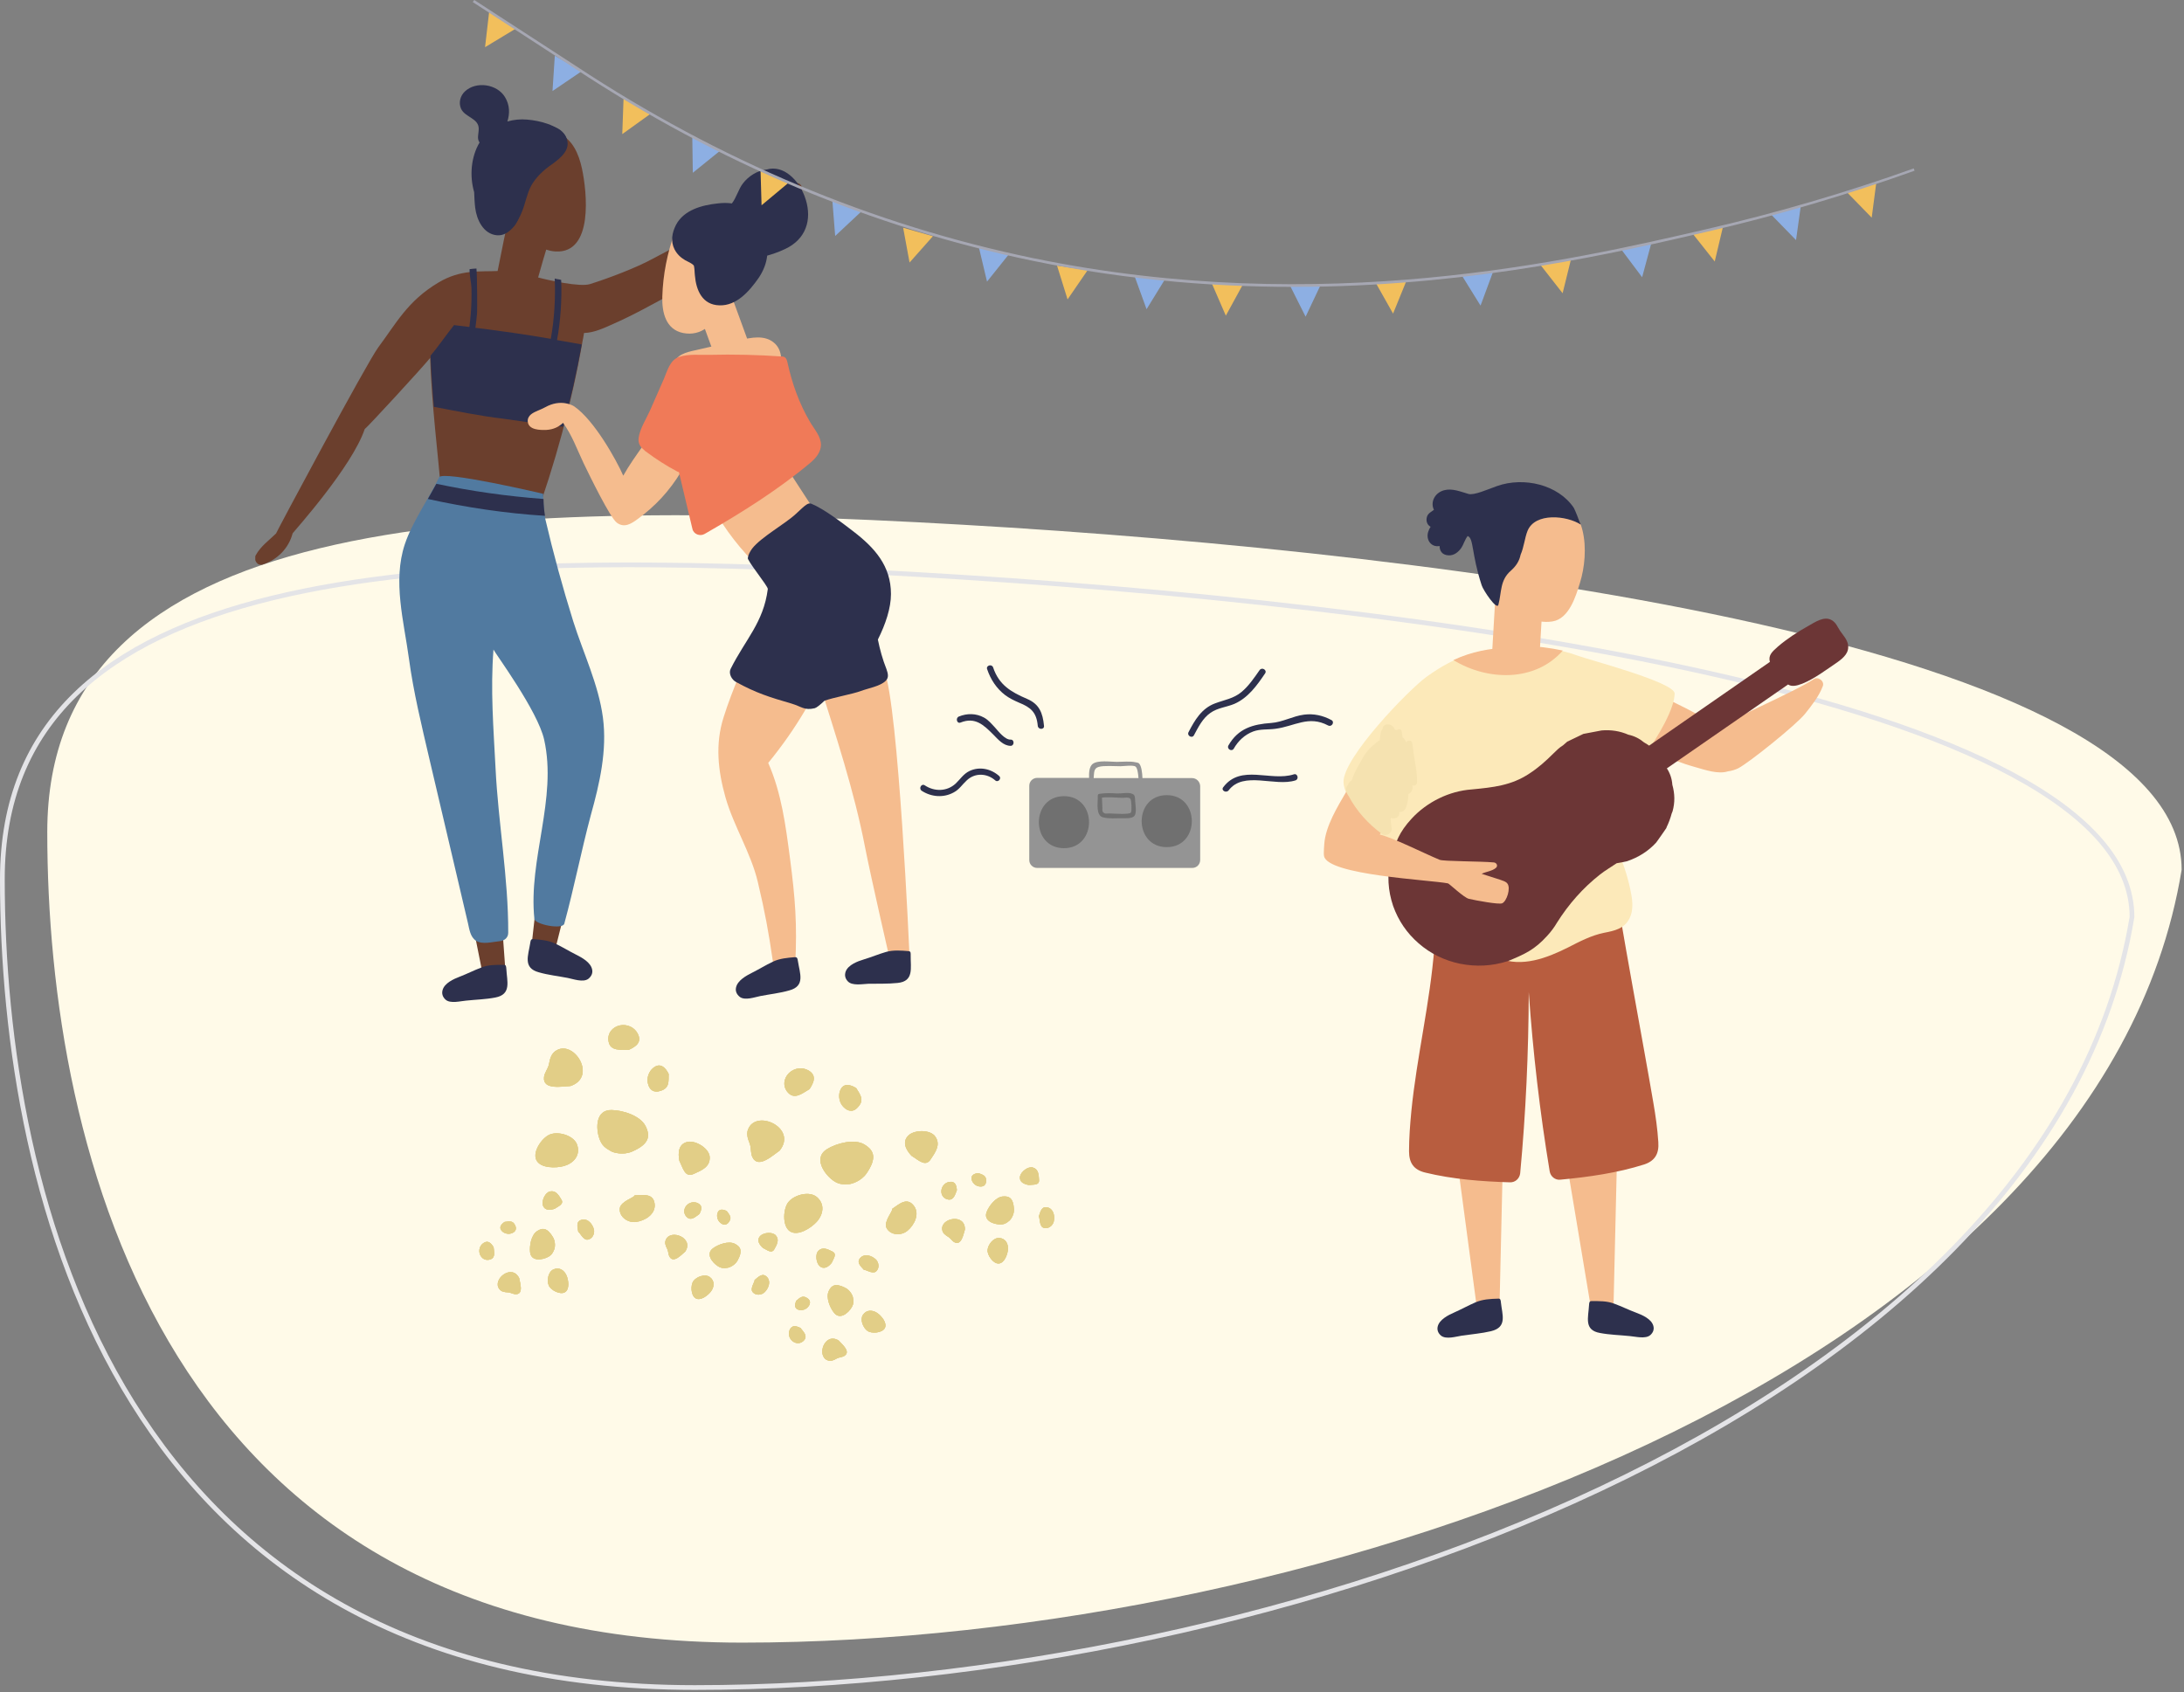 <svg width="462" height="358" viewBox="0 0 462 358" fill="none" xmlns="http://www.w3.org/2000/svg">
<rect x="0" y="0" width="462" height="358" fill="#808080" stroke="none"/>
<path d="M461.5 184.013C444.142 290.013 279.331 347.513 157 347.513C34.669 347.513 10 243.391 10 176.013C10 108.634 99.142 105.012 203.642 111.012C308.142 117.012 461.5 136.513 461.5 184.013Z" fill="#FFFAE8"/>
<path d="M451 193.972C442.345 246.708 396.998 287.467 338.402 315.06C279.81 342.651 208.098 357.013 147 357.013C86.007 357.013 49.417 331.071 28.05 296.765C6.661 262.425 0.5 219.657 0.5 186.013C0.5 169.292 6.025 156.565 15.91 146.946C25.811 137.311 40.123 130.759 57.751 126.481C93.018 117.923 141.358 118.511 193.613 121.512C245.853 124.511 310.286 130.884 361.649 142.438C387.335 148.216 409.718 155.282 425.668 163.852C441.633 172.429 450.978 182.413 451 193.972Z" stroke="#E4E4E7"/>
<path d="M383.65 143.69C379.71 146.357 365.054 152.639 363.637 153.886C359.52 150.961 348.451 145.583 343.89 144.464C341.455 143.862 346.68 147.304 344.245 148.379C341.986 149.369 341.632 152.122 343.005 153.972C342.695 154.618 342.739 155.392 343.403 156.038C345.396 158.103 348.495 158.834 351.196 159.738C354.826 160.942 355.048 161.286 358.723 162.319C360.582 162.835 363.46 163.868 365.541 163.179C366.294 163.093 367.091 162.835 367.711 162.534C369.969 161.372 380.064 153.284 381.879 150.961C383.34 149.111 384.757 147.347 385.598 145.153C385.997 144.077 384.58 143.044 383.65 143.69Z" fill="#F5BC8E"/>
<path d="M317.236 275.041L312.322 275.987L308.248 245.44L317.9 246.086L317.236 275.041Z" fill="#F5BC8E"/>
<path d="M317.502 275.557C317.458 275.041 317.413 274.697 316.926 274.74C315.288 274.783 313.65 274.869 312.144 275.514C310.55 276.202 309.355 276.891 307.628 277.665C306.344 278.224 304.485 279.171 304.13 280.634C303.953 281.365 304.219 282.054 304.839 282.57C305.901 283.43 308.071 282.742 309.222 282.57C311.259 282.269 313.428 282.097 315.421 281.623C318.919 280.763 317.767 278.138 317.502 275.557Z" fill="#2D304D"/>
<path d="M336.363 275.6L341.322 276.288L342.075 244.236L331.582 246.946L336.363 275.6Z" fill="#F5BC8E"/>
<path d="M336.142 276.116C336.186 275.6 336.186 275.256 336.673 275.256C338.312 275.256 339.95 275.213 341.499 275.815C343.138 276.417 344.377 277.063 346.104 277.708C347.388 278.181 349.336 279.042 349.735 280.462C349.956 281.193 349.735 281.881 349.115 282.441C348.097 283.344 345.883 282.742 344.732 282.656C342.651 282.441 340.525 282.398 338.489 282.01C334.991 281.408 336.009 278.698 336.142 276.116Z" fill="#2D304D"/>
<path d="M350.797 241.611C350.62 238.815 350.222 236.018 349.735 233.222C347.787 221.691 342.695 194.802 341.057 183.228C340.924 182.368 320.468 182.153 320.07 183.185C319.494 182.368 321.177 197.813 320.291 198.244C319.45 196.996 317.767 196.996 316.926 197.942C316.838 197.942 316.793 197.899 316.705 197.899C316.129 197.727 315.509 197.555 314.934 197.383C313.783 197.039 312.631 196.695 311.48 196.394C311.303 196.308 311.126 196.265 310.949 196.265C309.222 195.834 307.363 195.662 305.901 196.867C305.193 197.426 304.795 198.072 304.662 198.717C303.998 198.975 303.466 199.491 303.422 200.395C302.537 212.054 299.703 223.498 298.552 235.115C298.286 237.911 298.065 240.751 298.065 243.547C298.065 245.957 298.994 247.463 301.474 248.065C307.274 249.485 313.473 249.958 319.406 250.13C320.557 250.173 321.442 249.313 321.575 248.237C322.771 235.502 323.346 222.681 323.391 209.903C324.276 222.595 325.737 235.244 327.818 247.807C327.995 248.882 328.969 249.7 330.076 249.571C336.009 249.011 342.164 248.151 347.831 246.344C350.133 245.57 350.974 244.021 350.797 241.611Z" fill="#B85D3F"/>
<path d="M327.331 104.624C319.361 102.99 316.262 112.799 316.085 118.65C315.996 121.361 316.218 125.147 318.432 127.126C318.52 127.298 318.609 127.47 318.786 127.642C321.088 130.094 324.852 132.03 328.394 131.471C331.936 130.912 333.353 126.136 334.238 123.254C336.186 116.929 336.009 106.431 327.331 104.624Z" fill="#F5BC8E"/>
<path d="M326.558 123.455L316.524 122.904L315.574 139.226L325.608 139.778L326.558 123.455Z" fill="#F5BC8E"/>
<path d="M333.574 138.656C329.988 137.322 326.003 136.892 321.841 136.892C321.177 136.892 319.494 137.107 318.609 137.15C313.118 137.451 308.337 138.441 301.784 143.174C298.02 145.884 284.073 160.297 284.206 165.46C284.339 170.192 293.283 178.625 296.692 182.325C298.507 184.261 301.474 182.626 301.651 180.346C301.828 177.807 302.005 175.269 302.271 172.731C302.935 173.161 303.776 173.376 304.573 173.247C305.414 173.118 306.256 172.817 307.053 172.473C307.097 172.559 307.141 172.645 307.185 172.688C307.673 173.376 308.381 173.935 309.222 174.193C310.152 174.452 311.215 174.323 312.233 174.107C312.941 174.193 313.65 174.021 314.314 173.505C316.085 172.946 317.767 172.214 319.45 171.354C319.361 175.312 319.229 179.27 319.14 183.228C318.653 187.101 318.122 190.973 317.635 194.845C315.952 195.447 314.27 196.222 313.738 197.684C312.897 200.008 314.934 201.858 316.971 202.675C321.929 204.74 327.243 202.675 331.714 200.438C334.15 199.19 336.585 197.899 339.33 197.34C341.544 196.91 343.58 196.48 344.687 194.328C345.706 192.306 345.263 189.983 344.82 187.918C344.2 185.035 343.226 182.239 342.075 179.485C341.455 178.023 339.994 177.678 338.931 178.195C338.931 178.152 338.976 178.066 338.976 178.023C339.551 174.71 338.754 170.838 338.356 167.482C338.046 164.599 337.647 161.76 337.249 158.92C338.002 158.576 338.71 158.232 339.418 157.845C339.994 160.856 339.994 164.04 340.614 166.966C341.189 169.719 354.251 152.897 354.251 146.701C354.118 144.292 336.231 139.646 333.574 138.656ZM322.505 191.231C322.549 190.801 322.594 190.37 322.682 189.983C322.859 189.854 322.992 189.725 323.125 189.553C323.213 189.897 323.346 190.198 323.435 190.542C323.125 190.758 322.815 191.016 322.505 191.231Z" fill="#FCE9B9"/>
<path d="M332.91 107.421C329.589 102.516 322.372 100.839 316.705 102.818C314.668 103.549 311.79 104.84 310.639 104.496C308.957 104.022 307.23 103.248 305.459 103.721C303.466 104.28 302.536 106.26 303.333 107.851C302.802 108.282 302.138 108.54 301.872 109.271C301.607 110.089 301.828 110.992 302.581 111.422L302.625 111.465C302.404 111.767 302.227 112.197 302.138 112.455C301.562 114.133 302.714 115.854 304.529 115.51C304.529 116.542 305.06 117.403 306.389 117.489C307.54 117.575 308.514 116.8 309.134 115.897C309.532 115.337 309.886 114.133 310.462 113.401C311.79 113.875 311.215 117.015 313.428 123.813C313.783 124.932 316.661 129.191 316.97 127.943C317.679 125.19 317.28 122.738 319.627 120.715C320.778 119.683 321.398 118.65 321.664 117.36C322.372 115.768 322.549 113.746 323.125 112.326C324.719 108.368 331.449 109.056 334.415 110.992C334.415 111.035 333.087 107.636 332.91 107.421Z" fill="#2D304D"/>
<path d="M353.764 166.019C353.675 164.728 353.277 163.567 352.568 162.491C352.17 161.329 351.461 160.297 350.532 159.479C349.823 158.447 348.893 157.672 347.787 157.07C346.813 156.253 345.706 155.693 344.466 155.435C342.695 154.661 340.791 154.36 338.799 154.532C337.515 154.79 336.231 155.005 334.947 155.263C333.795 155.822 332.688 156.339 331.537 156.898C331.227 157.156 330.962 157.414 330.652 157.672C329.855 158.146 329.235 158.791 328.527 159.479C326.977 161.028 325.383 162.448 323.523 163.653C319.716 166.191 315.819 166.578 311.347 167.009C306.521 167.353 301.872 169.676 298.64 173.161C295.939 176.087 295.275 178.109 294.124 181.766C293.416 185.121 293.593 188.391 294.7 191.661C295.807 194.759 297.578 197.383 300.101 199.577C302.625 201.772 305.547 203.191 308.824 203.88C312.277 204.568 315.642 204.396 319.007 203.32C322.638 201.815 324.63 200.911 327.287 197.986C328.084 197.125 328.792 196.179 329.368 195.189C331.803 191.317 334.858 187.832 338.489 184.992C339.507 184.175 340.791 183.444 341.986 182.626C342.739 182.497 343.492 182.368 344.2 182.196C346.591 181.378 348.672 180.088 350.355 178.238C351.063 177.248 351.771 176.259 352.436 175.269C352.48 175.226 352.48 175.183 352.524 175.14C352.524 175.14 352.524 175.14 352.524 175.097V175.054C353.011 174.064 353.365 173.075 353.631 172.085L353.808 171.655C354.339 169.762 354.295 167.912 353.764 166.019Z" fill="#6C3636"/>
<path d="M390.911 136.29C390.69 135.214 389.893 134.397 389.273 133.493C388.698 132.633 388.432 131.772 387.502 131.213C385.864 130.223 383.872 131.686 382.455 132.461C380.241 133.708 378.027 135.128 376.079 136.806C374.751 137.968 374.042 138.699 374.397 140.033L329.589 171.096L333.176 176L378.249 144.808C378.957 145.282 379.931 145.153 381.259 144.636C383.827 143.604 386.351 141.668 388.653 140.119C389.982 139.172 391.266 138.054 390.911 136.29Z" fill="#6C3636"/>
<path d="M318.874 186.928C318.52 186.455 317.9 186.326 317.325 186.111C316.041 185.681 314.712 185.294 313.428 184.863C314.358 184.39 315.686 184.304 316.483 183.573C316.926 183.142 316.572 182.497 315.996 182.454C313.296 182.196 305.282 182.239 304.529 181.895C301.12 180.475 294.567 177.162 291.866 176.56C292.132 176.173 292.353 175.785 292.574 175.484C294.921 171.913 296.958 168.084 298.286 163.997C298.684 162.749 299.349 161.157 298.729 159.867C298.153 158.619 296.825 158.146 295.585 158.404C296.913 156.382 293.726 154.231 292.309 156.253C289.696 159.867 287.084 163.481 284.87 167.353C282.966 170.623 280.398 174.753 280.133 178.582C280.133 178.84 279.956 180.518 280.089 181.12C280.886 185.164 302.625 186.154 306.3 186.885C306.61 186.971 309.709 189.94 310.728 190.155C312.189 190.499 317.059 191.403 317.767 191.102C318.742 190.672 319.627 187.875 318.874 186.928Z" fill="#F5BC8E"/>
<path d="M299.039 159.436C298.95 158.662 298.862 157.931 298.729 157.156C298.64 156.554 297.71 156.554 297.489 157.027C297.356 156.769 297.179 156.511 297.002 156.253C296.913 156.124 296.825 156.081 296.736 156.038C296.736 155.995 296.692 155.952 296.692 155.909C296.692 155.822 296.648 155.736 296.648 155.65C296.604 155.349 296.559 155.048 296.515 154.747C296.426 154.188 295.851 154.188 295.497 154.446C295.364 154.403 295.231 154.403 295.054 154.403C294.832 153.155 292.663 152.682 292.442 154.188C292.442 154.231 292.442 154.231 292.442 154.274C292.264 154.446 292.132 154.661 292.087 154.962C291.999 155.478 291.955 156.038 291.866 156.554C290.493 157.586 289.254 158.576 288.28 160.34C287.527 161.76 286.42 163.395 285.977 165.073C285.579 165.245 285.225 165.675 285.136 166.105C285.047 166.191 284.959 166.277 284.915 166.406C284.693 166.75 284.605 167.224 284.87 167.697C284.959 167.826 285.003 167.955 285.092 168.127C285.136 168.213 285.225 168.299 285.269 168.385C286.996 171.612 289.387 174.28 292.397 176.474C293.194 177.033 294.478 176.259 294.39 175.355C294.301 174.581 294.213 173.806 294.124 172.989C294.921 173.376 296.072 173.032 296.028 171.913C296.028 171.87 296.028 171.827 296.028 171.784C296.559 171.827 297.135 171.569 297.4 170.881C297.755 169.934 297.932 168.988 297.932 167.998C298.507 167.74 298.906 167.052 298.817 166.406C298.817 166.32 298.773 166.234 298.773 166.148C299.172 166.32 299.703 166.105 299.747 165.589C299.836 163.524 299.349 161.502 299.039 159.436Z" fill="#F5E2B0"/>
<path d="M322.151 136.677C321.487 136.677 319.848 136.935 319.007 136.978C315.199 137.193 311.392 137.796 307.451 139.646C314.624 144.034 324.675 144.335 330.563 137.667C330.563 137.667 330.563 137.667 330.563 137.624C327.951 137.064 325.117 136.677 322.151 136.677Z" fill="#F5BC8E"/>
<g clip-path="url(#clip0)">
<path d="M168.044 38.724C165.232 39.472 162.992 41.1 160.708 42.861C160.664 42.904 144.19 51.441 137.995 54.785C134.525 56.677 128.594 58.921 124.772 60.109C122.62 60.769 115.986 59.273 113.834 58.701C114.361 56.809 115.503 52.849 115.547 52.805C116.206 53.025 116.821 53.157 117.524 53.201C125.607 53.641 124.157 40.529 123.103 35.644C122.444 32.608 121.126 29.396 118.051 28.164C115.064 26.932 111.593 28.12 109.572 30.54C108.386 31.992 107.683 33.796 107.464 35.732C106.058 35.908 104.652 37.184 105.047 38.989C105.531 41.408 106.453 43.741 107.771 45.809C107.376 46.557 105.926 54.037 105.267 57.337C101.489 57.513 97.447 56.941 92.703 59.801C86.201 63.673 83.741 68.513 80.051 73.441C77.635 76.653 58.393 112.69 58.393 112.866C56.855 114.362 55.142 115.55 54.088 117.486C53.605 118.454 54.439 119.818 55.581 119.422C58.701 118.41 61.073 115.99 61.907 112.822C62.303 112.294 74.472 98.742 77.151 90.778C77.81 90.293 89.013 78.149 90.99 75.729C91.341 85.761 92.615 95.794 93.494 105.782C93.626 107.322 95.383 107.85 96.349 107.234C96.349 107.542 96.349 107.806 96.349 108.114C96.393 110.138 99.205 110.49 99.82 108.598C99.907 108.378 99.951 108.202 99.995 108.026C100.171 107.982 100.347 107.938 100.479 107.85C100.479 107.938 100.479 108.026 100.479 108.114C100.479 110.05 103.554 110.578 103.949 108.598C103.993 108.422 103.993 108.29 104.037 108.114C104.037 108.29 104.037 108.422 104.037 108.598C104.081 110.622 106.936 110.974 107.508 109.082V109.038C107.947 109.61 108.782 109.83 109.484 109.61C109.484 109.742 109.484 109.83 109.484 109.962C109.572 112.03 112.252 112.294 112.955 110.446C117.436 98.082 120.906 85.365 123.191 72.429V72.385C123.323 71.725 123.454 71.109 123.542 70.449C125.651 70.405 127.891 69.349 129.649 68.557C133.998 66.665 138.171 64.289 142.345 62.045C145.859 60.109 149.417 58.217 152.58 55.709C153.942 54.609 163.124 47.261 163.651 46.909C165.364 45.897 164.617 46.337 166.243 45.237C168.088 44.005 169.538 42.465 169.669 40.133C169.801 39.12 168.879 38.504 168.044 38.724Z" fill="#6B3F2D"/>
<path d="M217.246 147.847C213.864 146.395 211.316 144.899 210.086 141.203C209.822 140.411 208.548 140.763 208.812 141.555C209.558 143.755 210.788 145.647 212.634 147.055C213.512 147.715 214.523 148.199 215.533 148.639C218.037 149.651 219.267 150.663 219.531 153.567C219.619 154.403 220.936 154.403 220.849 153.567C220.585 150.795 219.838 148.947 217.246 147.847Z" fill="#2D304D"/>
<path d="M213.776 156.471C212.59 156.515 211.228 154.755 210.525 153.963C209.778 153.171 209.119 152.335 208.153 151.807C206.483 150.883 204.55 150.883 202.837 151.587C202.09 151.895 202.398 153.171 203.188 152.863C206.264 151.631 208.065 153.347 210.086 155.371C211.14 156.427 212.238 157.791 213.82 157.791C214.61 157.747 214.61 156.427 213.776 156.471Z" fill="#2D304D"/>
<path d="M211.36 164.171C209.646 162.631 207.186 162.103 205.077 163.115C203.803 163.731 203.145 164.831 202.178 165.755C200.333 167.471 197.697 167.515 195.632 166.151C194.929 165.667 194.271 166.811 194.973 167.295C196.994 168.615 199.586 168.835 201.739 167.647C202.925 167.031 203.54 165.975 204.506 165.095C206.22 163.467 208.724 163.555 210.481 165.051C211.052 165.667 211.975 164.743 211.36 164.171Z" fill="#2D304D"/>
<path d="M153.767 54.169C152.932 51.089 149.988 47.921 146.518 49.329C146.123 47.701 143.487 47.129 142.74 49.109C141.158 53.509 140.236 58.129 140.104 62.793C140.016 66.049 140.807 69.701 144.497 70.449C152.361 71.989 155.26 59.757 153.767 54.169Z" fill="#F5BC8E"/>
<path d="M154.621 62.255L147.401 64.9L151.747 76.802L158.967 74.157L154.621 62.255Z" fill="#F5BC8E"/>
<path d="M163.739 72.517C161.718 70.801 158.906 71.417 156.534 71.945C153.108 72.737 149.725 73.485 146.298 74.277C144.497 74.717 142.432 75.465 142.696 77.665C142.784 78.413 143.619 78.677 144.102 78.413C144.409 78.853 145.2 79.029 145.639 78.413C145.727 78.281 145.859 78.149 145.991 78.017C145.991 78.193 145.991 78.501 146.166 78.853C146.43 79.381 147.177 79.381 147.572 79.029C147.792 78.809 148.056 78.589 148.275 78.369C148.275 78.369 148.275 78.413 148.231 78.413C147.924 79.205 148.89 79.689 149.549 79.425C149.769 79.337 154.425 77.093 154.074 78.985C153.854 80.085 155.568 80.569 155.787 79.469C155.963 78.589 155.743 77.797 155.216 77.225C156.93 77.313 158.599 77.445 160.312 77.665C160.664 77.709 160.927 77.533 161.059 77.313C161.059 77.313 161.103 77.313 161.103 77.357C161.191 77.489 161.279 77.665 161.367 77.797C161.542 78.105 161.85 78.237 162.113 78.237C162.201 78.325 162.289 78.413 162.377 78.545C162.64 78.853 163.08 78.853 163.387 78.677C163.695 79.689 165.013 79.381 165.101 78.413C165.408 76.345 165.496 74.013 163.739 72.517Z" fill="#F5BC8E"/>
<path d="M119.501 28.692C117.963 26.404 114.097 25.524 111.549 25.304C110.143 25.172 108.694 25.304 107.332 25.7C107.859 24.028 107.859 22.224 106.805 20.508C105.135 17.78 100.742 17.12 98.37 19.32C97.359 20.244 96.964 21.74 97.535 23.016C98.414 24.864 101.269 24.996 101.269 27.24C101.269 28.34 100.83 29.308 101.445 30.144C99.644 33.18 99.293 37.184 100.303 40.66C100.347 41.804 100.391 42.904 100.523 43.961C100.83 46.469 102.236 49.505 105.091 49.769C107.859 50.033 109.572 46.865 110.451 44.709C111.154 42.949 111.461 41.013 112.34 39.34C113.35 37.492 114.976 35.996 116.689 34.808C118.622 33.444 121.258 31.332 119.501 28.692Z" fill="#2D304D"/>
<path d="M106.849 204.432L101.928 205.18L99.336 192.244L105.794 189.912L106.849 204.432Z" fill="#6B3F2D"/>
<path d="M107.112 205.004C107.068 204.476 107.068 204.124 106.585 204.124C104.96 204.124 103.334 204.08 101.797 204.696C100.171 205.312 98.941 205.972 97.228 206.632C95.954 207.116 94.021 207.996 93.626 209.448C93.406 210.196 93.626 210.9 94.24 211.472C95.251 212.396 97.447 211.78 98.59 211.692C100.654 211.472 102.763 211.428 104.784 211.032C108.254 210.372 107.244 207.6 107.112 205.004Z" fill="#2D304D"/>
<path d="M112.472 199.812L117.436 200.912L120.906 187.051L114.185 184.499L112.472 199.812Z" fill="#6B3F2D"/>
<path d="M112.164 199.504C112.252 199.02 112.252 198.668 112.779 198.668C114.361 198.8 116.03 198.932 117.48 199.636C119.061 200.384 120.203 201.132 121.873 201.968C123.103 202.584 124.948 203.596 125.256 205.092C125.431 205.84 125.124 206.544 124.465 207.072C123.366 207.908 121.258 207.116 120.116 206.896C118.095 206.5 115.986 206.28 114.009 205.708C110.539 204.784 111.769 202.1 112.164 199.504Z" fill="#2D304D"/>
<path d="M127.54 151.807C126.617 144.811 123.367 138.122 121.258 131.434C119.017 124.262 117.04 117.046 115.327 109.698C115.283 109.522 115.108 108.29 115.064 107.806C114.888 105.826 114.888 104.462 114.888 104.462C114.888 104.462 93.582 99.446 92.879 100.986C90.946 105.166 87.255 110.27 85.63 115.154C83.038 122.986 85.454 131.522 86.509 139.354C87.475 146.483 89.189 153.479 90.814 160.475C92.571 167.955 94.328 175.435 96.086 182.915C97.052 187.051 98.019 191.144 98.985 195.28C99.293 196.6 99.468 198.228 100.698 199.02C102.06 199.9 104.257 199.24 105.75 199.108C106.717 199.02 107.508 198.36 107.508 197.348C107.551 185.687 105.399 174.159 104.828 162.543C104.388 153.963 103.73 145.955 104.388 137.418C104.828 138.342 113.746 150.399 115.108 156.471C117.919 169.011 111.725 181.771 113.043 194.4C113.175 195.588 119.017 196.732 119.369 195.412C121.434 187.843 122.971 179.967 124.992 172.399C126.837 165.799 128.462 158.759 127.54 151.807Z" fill="#517AA0"/>
<path d="M118.886 27.812C117.436 26.448 114.756 26.184 112.911 26.448C110.407 26.756 108.782 28.34 107.332 30.276C105.662 32.476 104.345 35.072 103.773 37.8C103.334 39.956 102.807 43.036 104.784 44.489C104.872 44.532 104.916 44.577 105.003 44.62C105.047 44.84 105.091 45.06 105.179 45.236C105.223 45.413 105.311 45.589 105.443 45.721C104.74 45.676 104.037 46.117 104.081 46.997C104.081 47.349 104.081 47.657 104.081 48.009C104.081 48.757 104.696 49.329 105.443 49.373C107.595 49.417 109.221 47.877 109.792 45.852C110.627 42.949 108.562 38.196 111.988 36.524C114.361 35.38 122.971 31.728 118.886 27.812Z" fill="#2D304D"/>
<path d="M117.831 71.945C118.578 67.985 118.886 63.277 118.71 59.229C118.271 59.053 117.787 59.097 117.348 58.921C117.524 63.057 117.26 67.633 116.513 71.681C111.198 70.757 105.882 70.009 100.566 69.349C100.698 68.337 100.83 67.281 100.918 66.269C100.962 65.565 100.962 58.701 100.786 56.809C100.303 56.853 99.82 56.853 99.336 56.941C99.293 58.217 99.688 59.757 99.732 60.901C99.776 62.705 99.732 64.509 99.6 66.269C99.512 67.237 99.424 68.205 99.293 69.173C98.194 69.041 97.14 68.909 96.042 68.777C94.372 70.889 92.439 73.661 91.078 75.245C91.209 78.853 91.473 82.461 91.78 86.069C96.657 86.993 101.533 88.005 106.453 88.577C110.671 89.193 114.888 89.809 119.149 90.293C120.687 84.529 122.005 78.721 123.059 72.869C121.302 72.561 119.588 72.253 117.831 71.945Z" fill="#2D304D"/>
<path d="M90.506 105.562C98.677 107.366 106.936 108.598 115.283 109.126C115.239 108.686 115.151 108.114 115.108 107.85C115.02 106.926 114.976 106.134 114.976 105.562C107.332 104.99 99.776 103.934 92.308 102.35C91.736 103.362 91.165 104.418 90.506 105.562Z" fill="#2D304D"/>
<path d="M140.719 87.213C140.675 87.213 140.719 87.213 140.719 87.213C141.642 85.541 141.729 85.365 140.719 87.213Z" fill="#F5BC8E"/>
<path d="M144.541 91.877C144.98 90.778 145.288 89.633 145.551 88.445C145.947 86.509 140.412 87.829 140.675 87.213C140.631 87.301 140.543 87.433 140.499 87.521C138.127 91.79 134.217 96.366 131.845 100.634C130.395 97.334 125.739 88.929 121.477 85.981C121.17 85.761 118.622 84.309 115.327 86.157C114.405 86.685 113.175 86.993 112.34 87.653C111.901 88.005 111.593 88.533 111.637 89.149C111.769 90.998 114.273 90.998 115.591 90.954C117.04 90.865 118.183 90.338 119.105 89.457C120.994 92.01 122.093 95.134 123.454 97.994C124.728 100.634 129.077 109.566 130.483 110.578C132.065 111.766 133.558 110.798 134.92 109.786C136.721 108.466 138.435 106.97 139.972 105.298C143.047 101.954 145.376 98.038 146.957 93.814C147.616 92.186 145.859 91.35 144.541 91.877Z" fill="#F5BC8E"/>
<path d="M173.14 109.302C170.416 105.122 167.736 100.986 165.013 96.806C163.958 95.134 161.542 96.234 161.718 97.862C161.498 98.302 161.454 98.874 161.762 99.446C161.85 99.622 161.938 99.842 162.025 100.018C161.982 99.974 161.938 99.93 161.894 99.842C160.708 98.302 158.731 99.138 158.643 100.678C157.545 100.106 156.139 100.854 156.051 102.086C155.392 102.086 154.689 102.438 154.382 103.054C154.338 103.01 154.294 102.966 154.25 102.922C152.756 101.602 150.779 103.142 151.438 104.902C150.647 105.342 150.164 106.354 150.735 107.322C153.415 112.118 156.754 116.43 160.708 120.17C162.113 121.49 164.749 119.686 163.475 118.014C163.343 117.838 163.212 117.662 163.08 117.486C163.124 117.398 163.124 117.354 163.168 117.266C163.607 117.09 163.958 116.738 164.178 116.298C164.881 116.21 165.496 115.682 165.672 114.978C165.847 115.066 166.023 115.198 166.243 115.286C167.649 115.99 169.406 114.626 168.791 113.13C169.45 112.866 169.933 112.206 169.889 111.502L169.933 111.458C170.065 111.458 170.197 111.458 170.372 111.414C171.734 112.734 174.282 111.062 173.14 109.302Z" fill="#F5BC8E"/>
<path d="M187.022 141.731C186.143 139.619 182.936 135.218 181.047 133.81C179.027 132.27 177.094 133.81 176.786 135.966C176.479 138.122 176.874 140.455 177.313 142.699C177.269 142.567 177.225 142.479 177.225 142.347C176.567 140.191 172.349 141.511 173.052 143.667C176.742 155.415 180.696 167.295 183.024 179.395C184.21 185.467 188.12 202.496 188.12 202.496L192.382 201.924C192.382 201.924 190.097 149.343 187.022 141.731Z" fill="#F5BC8E"/>
<path d="M176.918 129.498C171.514 127.606 165.716 129.102 162.201 133.106C161.454 132.886 160.62 133.106 160.224 134.03C157.676 139.838 154.953 145.735 153.064 151.763C151.262 157.439 151.877 163.027 153.459 168.659C155.172 174.731 158.862 180.451 160.312 186.611C161.85 193.124 162.553 196.952 163.519 203.552C163.739 205.136 168.132 205.708 168.22 204.08C168.659 195.632 168.22 190.044 167.121 181.639C166.199 174.643 165.32 167.779 162.509 161.399C168.439 154.183 173.228 146.043 176.566 137.33C176.962 136.362 176.435 135.526 175.732 135.086C176.435 134.074 177.138 133.018 177.753 131.918C178.192 131.082 177.753 129.806 176.918 129.498Z" fill="#F5BC8E"/>
<path d="M168.791 203.332C168.703 202.848 168.703 202.496 168.176 202.496C166.594 202.628 164.925 202.76 163.475 203.464C161.894 204.212 160.751 204.96 159.082 205.796C157.852 206.412 156.007 207.424 155.699 208.92C155.524 209.668 155.831 210.372 156.49 210.9C157.588 211.736 159.697 210.944 160.839 210.724C162.86 210.328 164.969 210.108 166.946 209.536C170.416 208.612 169.186 205.928 168.791 203.332Z" fill="#2D304D"/>
<path d="M192.645 202.144C192.645 201.616 192.689 201.264 192.206 201.22C190.624 201.088 188.955 200.956 187.417 201.396C185.748 201.88 184.474 202.452 182.717 202.98C181.399 203.376 179.422 204.124 178.895 205.532C178.631 206.28 178.763 206.984 179.334 207.6C180.257 208.612 182.497 208.172 183.639 208.128C185.704 208.084 187.813 208.172 189.877 207.952C193.392 207.6 192.601 204.784 192.645 202.144Z" fill="#2D304D"/>
<path d="M185.704 135.306C187.33 132.05 188.472 128.662 188.472 125.67C188.472 119.73 185.045 115.902 180.52 112.426C178.236 110.666 174.326 107.674 171.646 106.574C170.943 106.31 170.46 106.75 168.395 108.686C166.155 110.798 161.015 113.614 159.126 116.034C158.643 116.694 158.291 117.354 158.204 118.014C157.896 118.454 162.509 124.042 162.421 124.614C161.498 131.742 157.676 135.262 154.557 141.511C154.074 142.479 154.777 143.799 155.699 144.283C159.961 146.615 162.772 147.495 167.473 148.859C169.538 149.475 170.153 150.355 172.349 149.827C172.701 149.739 173.447 149.167 174.414 148.243C176.347 147.539 180.213 146.879 182.146 146.175C183.639 145.603 186.143 145.207 187.33 144.063C188.12 143.315 187.813 142.435 187.505 141.511C186.714 139.53 186.143 137.462 185.704 135.306Z" fill="#2D304D"/>
<path d="M171.339 89.237C169.054 85.365 167.561 81.141 166.594 76.741C166.419 75.949 166.199 75.465 165.452 75.421C160.532 75.069 155.04 74.937 150.12 75.069C148.099 75.113 145.595 74.849 143.662 75.509C141.686 76.169 141.158 78.501 140.412 80.217C139.445 82.417 138.479 84.617 137.512 86.817C136.721 88.577 135.36 90.689 135.096 92.626C134.92 93.814 135.491 94.606 136.282 95.222C136.37 95.353 136.502 95.442 136.634 95.53C138.742 97.114 140.939 98.522 143.267 99.754C143.399 99.798 143.531 99.886 143.619 99.886C144.585 103.89 145.508 107.894 146.474 111.898C146.738 113.042 148.099 113.526 149.066 112.954C156.798 108.51 164.617 103.626 171.471 97.862C172.613 96.894 173.579 95.706 173.667 94.21C173.711 92.362 172.261 90.822 171.339 89.237Z" fill="#F07A58"/>
<path d="M170.197 41.496C168.923 38.152 165.803 34.808 162.157 35.864C160.18 36.084 158.335 37.272 157.149 38.812C156.227 40 155.787 41.804 154.821 43.036C153.898 42.904 152.888 42.904 151.834 43.036C148.495 43.389 144.673 44.401 143.003 47.569C142.169 49.197 141.817 51.045 142.696 52.761C143.223 53.773 143.97 54.477 144.936 55.049C145.551 55.401 146.342 55.665 146.781 56.193C146.957 56.897 146.913 57.645 147.001 58.305C147.265 61.429 148.583 64.509 152.185 64.597C155.831 64.729 158.555 61.561 160.488 58.789C161.498 57.293 162.113 55.709 162.289 54.081C164.134 53.597 166.023 52.761 166.858 52.277C170.943 49.945 171.778 45.677 170.197 41.496Z" fill="#2D304D"/>
<path d="M252.171 164.611H241.672C241.628 163.423 241.452 162.059 240.969 161.531C240.749 161.311 240.486 161.355 240.222 161.267C239.036 161.003 237.454 161.179 236.224 161.179C234.906 161.179 232.183 160.739 231.084 161.663C230.425 162.235 230.338 163.467 230.382 164.567H219.399C218.476 164.567 217.729 165.315 217.729 166.239V181.947C217.729 182.871 218.476 183.619 219.399 183.619H252.215C253.138 183.619 253.884 182.871 253.884 181.947V166.283C253.84 165.359 253.094 164.611 252.171 164.611ZM232.446 162.235C233.501 161.927 235.917 162.103 237.015 162.103C237.63 162.103 239.783 161.795 240.222 162.191C240.617 162.499 240.749 163.599 240.837 164.611H231.348C231.48 163.467 231.304 162.543 232.446 162.235Z" fill="#949494"/>
<path d="M225.066 168.439C217.993 168.439 217.993 179.439 225.066 179.439C232.139 179.439 232.139 168.439 225.066 168.439Z" fill="#707070"/>
<path d="M246.812 168.219C239.739 168.219 239.739 179.219 246.812 179.219C253.884 179.219 253.884 168.219 246.812 168.219Z" fill="#707070"/>
<path d="M240.134 169.495C240.09 168.879 240.178 168.219 239.563 167.955C238.728 167.559 237.191 167.911 236.312 167.867C235.038 167.779 233.764 167.735 232.49 167.955C232.139 167.999 232.227 168.659 232.227 168.703C232.227 169.891 231.787 172.575 233.369 172.927C234.555 173.235 236.092 173.103 237.323 173.103C238.025 173.103 239.519 173.235 240.002 172.575C240.486 171.871 240.178 170.287 240.134 169.495ZM239.212 171.915C238.816 172.355 235.917 172.135 234.687 172.091C234.423 172.091 233.852 172.179 233.632 172.047C233.105 171.783 233.193 171.343 233.193 170.859C233.149 170.155 233.149 169.451 233.105 168.747C234.511 168.571 235.873 168.747 237.323 168.791C237.85 168.791 238.772 168.571 239.124 169.011C239.343 169.275 239.475 171.607 239.212 171.915Z" fill="#707070"/>
<path d="M266.449 141.775C265.306 143.403 264.164 145.119 262.627 146.395C260.957 147.803 258.98 148.067 257.004 148.815C254.192 149.871 252.742 152.335 251.424 154.887C251.029 155.635 252.171 156.295 252.567 155.547C253.489 153.831 254.412 151.939 256.081 150.795C257.575 149.739 259.464 149.607 261.133 148.903C264.032 147.627 265.921 144.987 267.635 142.435C268.074 141.731 266.932 141.071 266.449 141.775Z" fill="#2D304D"/>
<path d="M281.649 152.335C279.847 151.367 277.914 150.927 275.85 151.191C273.477 151.499 271.325 152.775 268.909 152.951C265.043 153.215 261.924 154.095 259.859 157.703C259.464 158.451 260.562 159.111 261.001 158.363C261.924 156.735 263.329 155.415 265.087 154.755C266.624 154.183 268.206 154.403 269.787 154.183C273.873 153.655 276.816 151.279 280.946 153.479C281.736 153.875 282.395 152.731 281.649 152.335Z" fill="#2D304D"/>
<path d="M273.697 163.819C268.777 165.403 262.495 161.575 258.761 166.547C258.234 167.207 259.376 167.867 259.903 167.207C263.066 163.027 269.699 166.503 274.049 165.095C274.839 164.831 274.488 163.555 273.697 163.819Z" fill="#2D304D"/>
</g>
<path d="M214.49 255.819C214.547 257.014 213.814 257.992 213.567 258.202C212.907 258.763 212.501 259.037 211.617 259.042C210.12 259.035 207.998 258.21 208.722 256.387C209.209 255.121 210.626 253.278 212.098 253.128C213.531 252.976 214.368 253.543 214.49 255.819ZM213.22 264.357C213.32 263.136 212.723 261.974 211.346 261.9C210.16 261.842 209.006 263.284 208.913 264.429C208.791 265.456 210.057 267.364 211.252 267.307C212.486 267.254 213.14 265.348 213.22 264.357ZM204.117 260.122C204.209 256.635 198.941 257.666 199.314 260.154C199.405 260.929 200.026 261.325 200.611 261.68C201.124 261.991 201.42 262.591 201.939 262.825C203.416 263.56 203.814 261.019 204.117 260.122ZM217.633 250.698C218.602 250.585 219.89 250.805 219.796 249.607C219.727 248.564 219.708 247.372 218.509 247.006C217.498 246.693 216.022 247.841 215.789 248.82C215.534 250.067 216.647 250.541 217.633 250.698ZM219.738 257.398C219.999 257.496 219.815 259.286 220.627 259.697C221.626 260.163 222.73 259.331 222.922 258.386C223.162 257.33 222.895 255.888 221.775 255.49C220.315 255.025 220.095 256.313 219.738 257.398ZM202.413 251.804C202.341 250.799 202.107 249.897 200.905 250.03C199.974 250.146 199.302 250.859 199.154 251.731C199 252.678 199.539 253.605 200.563 253.765C201.775 253.979 202.033 252.694 202.413 251.804ZM206.97 248.18C206.118 248.264 205.245 248.616 205.581 249.68C205.795 250.35 206.441 250.902 207.125 250.996C207.996 251.144 208.606 250.732 208.604 249.811C208.656 248.701 207.864 248.522 206.97 248.18Z" fill="#E2CE87"/>
<path d="M214.49 255.819C214.547 257.014 213.814 257.992 213.567 258.202C212.907 258.763 212.501 259.037 211.617 259.042C210.12 259.035 207.998 258.21 208.722 256.387C209.209 255.121 210.626 253.278 212.098 253.128C213.531 252.976 214.368 253.543 214.49 255.819ZM213.22 264.357C213.32 263.136 212.723 261.974 211.346 261.9C210.16 261.842 209.006 263.284 208.913 264.429C208.791 265.456 210.057 267.364 211.252 267.307C212.486 267.254 213.14 265.348 213.22 264.357ZM204.117 260.122C204.209 256.635 198.941 257.666 199.314 260.154C199.405 260.929 200.026 261.325 200.611 261.68C201.124 261.991 201.42 262.591 201.939 262.825C203.416 263.56 203.814 261.019 204.117 260.122ZM217.633 250.698C218.602 250.585 219.89 250.805 219.796 249.607C219.727 248.564 219.708 247.372 218.509 247.006C217.498 246.693 216.022 247.841 215.789 248.82C215.534 250.067 216.647 250.541 217.633 250.698ZM219.738 257.398C219.999 257.496 219.815 259.286 220.627 259.697C221.626 260.163 222.73 259.331 222.922 258.386C223.162 257.33 222.895 255.888 221.775 255.49C220.315 255.025 220.095 256.313 219.738 257.398ZM202.413 251.804C202.341 250.799 202.107 249.897 200.905 250.03C199.974 250.146 199.302 250.859 199.154 251.731C199 252.678 199.539 253.605 200.563 253.765C201.775 253.979 202.033 252.694 202.413 251.804ZM206.97 248.18C206.118 248.264 205.245 248.616 205.581 249.68C205.795 250.35 206.441 250.902 207.125 250.996C207.996 251.144 208.606 250.732 208.604 249.811C208.656 248.701 207.864 248.522 206.97 248.18Z" fill="#E2CE87"/>
<path d="M214.49 255.819C214.547 257.014 213.814 257.992 213.567 258.202C212.907 258.763 212.501 259.037 211.617 259.042C210.12 259.035 207.998 258.21 208.722 256.387C209.209 255.121 210.626 253.278 212.098 253.128C213.531 252.976 214.368 253.543 214.49 255.819ZM213.22 264.357C213.32 263.136 212.723 261.974 211.346 261.9C210.16 261.842 209.006 263.284 208.913 264.429C208.791 265.456 210.057 267.364 211.252 267.307C212.486 267.254 213.14 265.348 213.22 264.357ZM204.117 260.122C204.209 256.635 198.941 257.666 199.314 260.154C199.405 260.929 200.026 261.325 200.611 261.68C201.124 261.991 201.42 262.591 201.939 262.825C203.416 263.56 203.814 261.019 204.117 260.122ZM217.633 250.698C218.602 250.585 219.89 250.805 219.796 249.607C219.727 248.564 219.708 247.372 218.509 247.006C217.498 246.693 216.022 247.841 215.789 248.82C215.534 250.067 216.647 250.541 217.633 250.698ZM219.738 257.398C219.999 257.496 219.815 259.286 220.627 259.697C221.626 260.163 222.73 259.331 222.922 258.386C223.162 257.33 222.895 255.888 221.775 255.49C220.315 255.025 220.095 256.313 219.738 257.398ZM202.413 251.804C202.341 250.799 202.107 249.897 200.905 250.03C199.974 250.146 199.302 250.859 199.154 251.731C199 252.678 199.539 253.605 200.563 253.765C201.775 253.979 202.033 252.694 202.413 251.804ZM206.97 248.18C206.118 248.264 205.245 248.616 205.581 249.68C205.795 250.35 206.441 250.902 207.125 250.996C207.996 251.144 208.606 250.732 208.604 249.811C208.656 248.701 207.864 248.522 206.97 248.18Z" fill="#E2CE87"/>
<path d="M178.811 272.449C179.877 272.993 180.361 274.114 180.421 274.433C180.58 275.285 180.616 275.774 180.182 276.543C179.433 277.839 177.662 279.271 176.44 277.737C175.583 276.686 174.687 274.54 175.288 273.189C175.867 271.869 176.776 271.424 178.811 272.449ZM185.591 277.791C184.581 277.098 183.276 277.039 182.528 278.197C181.889 279.198 182.568 280.916 183.515 281.565C184.346 282.181 186.63 282.03 187.175 280.964C187.741 279.867 186.412 278.353 185.591 277.791ZM177.395 283.589C174.413 281.778 172.692 286.862 175.037 287.774C175.755 288.08 176.407 287.738 177.006 287.406C177.53 287.115 178.199 287.156 178.659 286.822C180.03 285.905 178.023 284.298 177.395 283.589ZM175.927 267.177C176.311 266.28 177.141 265.271 176.054 264.758C175.115 264.301 174.071 263.724 173.158 264.583C172.384 265.306 172.647 267.157 173.381 267.846C174.337 268.686 175.302 267.955 175.927 267.177ZM182.788 268.677C183.003 268.5 184.465 269.548 185.225 269.048C186.125 268.412 185.952 267.04 185.227 266.405C184.43 265.673 183.045 265.188 182.143 265.962C181.015 266.998 182.024 267.829 182.788 268.677ZM169.328 280.937C168.421 280.501 167.521 280.256 167.04 281.365C166.679 282.231 166.964 283.169 167.647 283.729C168.393 284.334 169.465 284.326 170.113 283.517C170.9 282.571 169.913 281.709 169.328 280.937ZM168.446 275.182C168.096 275.964 167.968 276.896 169.058 277.133C169.747 277.28 170.546 276.993 170.968 276.446C171.528 275.763 171.474 275.03 170.673 274.574C169.736 273.978 169.187 274.576 168.446 275.182Z" fill="#E2CE87"/>
<path d="M178.811 272.449C179.877 272.993 180.361 274.114 180.421 274.433C180.58 275.285 180.616 275.774 180.182 276.543C179.433 277.839 177.662 279.271 176.44 277.737C175.583 276.686 174.687 274.54 175.288 273.189C175.867 271.869 176.776 271.424 178.811 272.449ZM185.591 277.791C184.581 277.098 183.276 277.039 182.528 278.197C181.889 279.198 182.568 280.916 183.515 281.565C184.346 282.181 186.63 282.03 187.175 280.964C187.741 279.867 186.412 278.353 185.591 277.791ZM177.395 283.589C174.413 281.778 172.692 286.862 175.037 287.774C175.755 288.08 176.407 287.738 177.006 287.406C177.53 287.115 178.199 287.156 178.659 286.822C180.03 285.905 178.023 284.298 177.395 283.589ZM175.927 267.177C176.311 266.28 177.141 265.271 176.054 264.758C175.115 264.301 174.071 263.724 173.158 264.583C172.384 265.306 172.647 267.157 173.381 267.846C174.337 268.686 175.302 267.955 175.927 267.177ZM182.788 268.677C183.003 268.5 184.465 269.548 185.225 269.048C186.125 268.412 185.952 267.04 185.227 266.405C184.43 265.673 183.045 265.188 182.143 265.962C181.015 266.998 182.024 267.829 182.788 268.677ZM169.328 280.937C168.421 280.501 167.521 280.256 167.04 281.365C166.679 282.231 166.964 283.169 167.647 283.729C168.393 284.334 169.465 284.326 170.113 283.517C170.9 282.571 169.913 281.709 169.328 280.937ZM168.446 275.182C168.096 275.964 167.968 276.896 169.058 277.133C169.747 277.28 170.546 276.993 170.968 276.446C171.528 275.763 171.474 275.03 170.673 274.574C169.736 273.978 169.187 274.576 168.446 275.182Z" fill="#E2CE87"/>
<path d="M178.811 272.449C179.877 272.993 180.361 274.114 180.421 274.433C180.58 275.285 180.616 275.774 180.182 276.543C179.433 277.839 177.662 279.271 176.44 277.737C175.583 276.686 174.687 274.54 175.288 273.189C175.867 271.869 176.776 271.424 178.811 272.449ZM185.591 277.791C184.581 277.098 183.276 277.039 182.528 278.197C181.889 279.198 182.568 280.916 183.515 281.565C184.346 282.181 186.63 282.03 187.175 280.964C187.741 279.867 186.412 278.353 185.591 277.791ZM177.395 283.589C174.413 281.778 172.692 286.862 175.037 287.774C175.755 288.08 176.407 287.738 177.006 287.406C177.53 287.115 178.199 287.156 178.659 286.822C180.03 285.905 178.023 284.298 177.395 283.589ZM175.927 267.177C176.311 266.28 177.141 265.271 176.054 264.758C175.115 264.301 174.071 263.724 173.158 264.583C172.384 265.306 172.647 267.157 173.381 267.846C174.337 268.686 175.302 267.955 175.927 267.177ZM182.788 268.677C183.003 268.5 184.465 269.548 185.225 269.048C186.125 268.412 185.952 267.04 185.227 266.405C184.43 265.673 183.045 265.188 182.143 265.962C181.015 266.998 182.024 267.829 182.788 268.677ZM169.328 280.937C168.421 280.501 167.521 280.256 167.04 281.365C166.679 282.231 166.964 283.169 167.647 283.729C168.393 284.334 169.465 284.326 170.113 283.517C170.9 282.571 169.913 281.709 169.328 280.937ZM168.446 275.182C168.096 275.964 167.968 276.896 169.058 277.133C169.747 277.28 170.546 276.993 170.968 276.446C171.528 275.763 171.474 275.03 170.673 274.574C169.736 273.978 169.187 274.576 168.446 275.182Z" fill="#E2CE87"/>
<path d="M183.308 248.236C182.146 249.912 180.15 250.483 179.6 250.514C178.132 250.596 177.303 250.551 176.11 249.651C174.105 248.108 172.109 244.815 174.97 243.091C176.935 241.877 180.747 240.836 182.879 242.143C184.962 243.406 185.5 245.032 183.308 248.236ZM172.761 258.487C174.159 256.937 174.56 254.752 172.787 253.241C171.254 251.947 168.21 252.716 166.9 254.169C165.673 255.434 165.398 259.313 167.062 260.462C168.774 261.654 171.626 259.746 172.761 258.487ZM164.916 243.424C168.65 238.799 160.504 234.793 158.43 238.543C157.749 239.686 158.172 240.858 158.592 241.938C158.959 242.884 158.736 244 159.19 244.849C160.414 247.356 163.58 244.327 164.916 243.424ZM192.832 244.529C194.252 245.37 195.754 246.988 196.868 245.269C197.855 243.788 199.064 242.156 197.833 240.431C196.797 238.971 193.627 239.011 192.299 240.097C190.666 241.523 191.671 243.306 192.832 244.529ZM188.724 255.753C188.973 256.153 186.872 258.387 187.536 259.776C188.397 261.429 190.742 261.436 191.978 260.355C193.393 259.172 194.528 256.946 193.436 255.259C191.955 253.134 190.327 254.651 188.724 255.753ZM171.239 230.42C172.182 228.988 172.802 227.527 171.05 226.475C169.679 225.678 168.037 225.954 166.936 226.981C165.748 228.106 165.513 229.913 166.723 231.179C168.129 232.71 169.806 231.237 171.239 230.42ZM181.113 230.19C179.881 229.431 178.344 229.011 177.694 230.795C177.288 231.922 177.585 233.331 178.406 234.159C179.424 235.252 180.668 235.32 181.62 234.071C182.839 232.623 181.961 231.568 181.113 230.19Z" fill="#E2CE87"/>
<path d="M183.308 248.236C182.146 249.912 180.15 250.483 179.6 250.514C178.132 250.596 177.303 250.551 176.11 249.651C174.105 248.108 172.109 244.815 174.97 243.091C176.935 241.877 180.747 240.836 182.879 242.143C184.962 243.406 185.5 245.032 183.308 248.236ZM172.761 258.487C174.159 256.937 174.56 254.752 172.787 253.241C171.254 251.947 168.21 252.716 166.9 254.169C165.673 255.434 165.398 259.313 167.062 260.462C168.774 261.654 171.626 259.746 172.761 258.487ZM164.916 243.424C168.65 238.799 160.504 234.793 158.43 238.543C157.749 239.686 158.172 240.858 158.592 241.938C158.959 242.884 158.736 244 159.19 244.849C160.414 247.356 163.58 244.327 164.916 243.424ZM192.832 244.529C194.252 245.37 195.754 246.988 196.868 245.269C197.855 243.788 199.064 242.156 197.833 240.431C196.797 238.971 193.627 239.011 192.299 240.097C190.666 241.523 191.671 243.306 192.832 244.529ZM188.724 255.753C188.973 256.153 186.872 258.387 187.536 259.776C188.397 261.429 190.742 261.436 191.978 260.355C193.393 259.172 194.528 256.946 193.436 255.259C191.955 253.134 190.327 254.651 188.724 255.753ZM171.239 230.42C172.182 228.988 172.802 227.527 171.05 226.475C169.679 225.678 168.037 225.954 166.936 226.981C165.748 228.106 165.513 229.913 166.723 231.179C168.129 232.71 169.806 231.237 171.239 230.42ZM181.113 230.19C179.881 229.431 178.344 229.011 177.694 230.795C177.288 231.922 177.585 233.331 178.406 234.159C179.424 235.252 180.668 235.32 181.62 234.071C182.839 232.623 181.961 231.568 181.113 230.19Z" fill="#E2CE87"/>
<path d="M183.308 248.236C182.146 249.912 180.15 250.483 179.6 250.514C178.132 250.596 177.303 250.551 176.11 249.651C174.105 248.108 172.109 244.815 174.97 243.091C176.935 241.877 180.747 240.836 182.879 242.143C184.962 243.406 185.5 245.032 183.308 248.236ZM172.761 258.487C174.159 256.937 174.56 254.752 172.787 253.241C171.254 251.947 168.21 252.716 166.9 254.169C165.673 255.434 165.398 259.313 167.062 260.462C168.774 261.654 171.626 259.746 172.761 258.487ZM164.916 243.424C168.65 238.799 160.504 234.793 158.43 238.543C157.749 239.686 158.172 240.858 158.592 241.938C158.959 242.884 158.736 244 159.19 244.849C160.414 247.356 163.58 244.327 164.916 243.424ZM192.832 244.529C194.252 245.37 195.754 246.988 196.868 245.269C197.855 243.788 199.064 242.156 197.833 240.431C196.797 238.971 193.627 239.011 192.299 240.097C190.666 241.523 191.671 243.306 192.832 244.529ZM188.724 255.753C188.973 256.153 186.872 258.387 187.536 259.776C188.397 261.429 190.742 261.436 191.978 260.355C193.393 259.172 194.528 256.946 193.436 255.259C191.955 253.134 190.327 254.651 188.724 255.753ZM171.239 230.42C172.182 228.988 172.802 227.527 171.05 226.475C169.679 225.678 168.037 225.954 166.936 226.981C165.748 228.106 165.513 229.913 166.723 231.179C168.129 232.71 169.806 231.237 171.239 230.42ZM181.113 230.19C179.881 229.431 178.344 229.011 177.694 230.795C177.288 231.922 177.585 233.331 178.406 234.159C179.424 235.252 180.668 235.32 181.62 234.071C182.839 232.623 181.961 231.568 181.113 230.19Z" fill="#E2CE87"/>
<path d="M156.016 266.678C155.427 267.719 154.286 268.156 153.964 268.202C153.107 268.324 152.617 268.339 151.867 267.872C150.604 267.069 149.249 265.239 150.833 264.083C151.92 263.272 154.102 262.468 155.427 263.126C156.72 263.761 157.126 264.688 156.016 266.678ZM150.389 273.224C151.124 272.244 151.239 270.942 150.114 270.146C149.142 269.465 147.396 270.07 146.707 270.988C146.056 271.792 146.11 274.081 147.151 274.67C148.223 275.283 149.792 274.02 150.389 273.224ZM144.946 264.787C146.883 261.886 141.877 259.949 140.866 262.253C140.529 262.958 140.843 263.624 141.149 264.236C141.417 264.772 141.348 265.438 141.662 265.913C142.52 267.321 144.212 265.384 144.946 264.787ZM161.405 264.022C162.286 264.443 163.258 265.315 163.817 264.251C164.314 263.333 164.934 262.315 164.115 261.365C163.426 260.562 161.566 260.745 160.847 261.45C159.966 262.368 160.655 263.363 161.405 264.022ZM159.614 270.812C159.782 271.034 158.672 272.45 159.139 273.231C159.737 274.157 161.115 274.043 161.781 273.346C162.546 272.58 163.09 271.218 162.355 270.284C161.367 269.113 160.494 270.085 159.614 270.812ZM147.94 256.841C148.414 255.953 148.697 255.065 147.61 254.537C146.761 254.139 145.811 254.384 145.222 255.042C144.587 255.762 144.548 256.833 145.329 257.515C146.24 258.342 147.143 257.392 147.94 256.841ZM153.727 256.206C152.962 255.823 152.035 255.655 151.752 256.734C151.576 257.415 151.829 258.227 152.357 258.671C153.015 259.26 153.75 259.237 154.24 258.456C154.875 257.545 154.301 256.971 153.727 256.206Z" fill="#E2CE87"/>
<path d="M156.016 266.678C155.427 267.719 154.286 268.156 153.964 268.202C153.107 268.324 152.617 268.339 151.867 267.872C150.604 267.069 149.249 265.239 150.833 264.083C151.92 263.272 154.102 262.468 155.427 263.126C156.72 263.761 157.126 264.688 156.016 266.678ZM150.389 273.224C151.124 272.244 151.239 270.942 150.114 270.146C149.142 269.465 147.396 270.07 146.707 270.988C146.056 271.792 146.11 274.081 147.151 274.67C148.223 275.283 149.792 274.02 150.389 273.224ZM144.946 264.787C146.883 261.886 141.877 259.949 140.866 262.253C140.529 262.958 140.843 263.624 141.149 264.236C141.417 264.772 141.348 265.438 141.662 265.913C142.52 267.321 144.212 265.384 144.946 264.787ZM161.405 264.022C162.286 264.443 163.258 265.315 163.817 264.251C164.314 263.333 164.934 262.315 164.115 261.365C163.426 260.562 161.566 260.745 160.847 261.45C159.966 262.368 160.655 263.363 161.405 264.022ZM159.614 270.812C159.782 271.034 158.672 272.45 159.139 273.231C159.737 274.157 161.115 274.043 161.781 273.346C162.546 272.58 163.09 271.218 162.355 270.284C161.367 269.113 160.494 270.085 159.614 270.812ZM147.94 256.841C148.414 255.953 148.697 255.065 147.61 254.537C146.761 254.139 145.811 254.384 145.222 255.042C144.587 255.762 144.548 256.833 145.329 257.515C146.24 258.342 147.143 257.392 147.94 256.841ZM153.727 256.206C152.962 255.823 152.035 255.655 151.752 256.734C151.576 257.415 151.829 258.227 152.357 258.671C153.015 259.26 153.75 259.237 154.24 258.456C154.875 257.545 154.301 256.971 153.727 256.206Z" fill="#E2CE87"/>
<path d="M156.016 266.678C155.427 267.719 154.286 268.156 153.964 268.202C153.107 268.324 152.617 268.339 151.867 267.872C150.604 267.069 149.249 265.239 150.833 264.083C151.92 263.272 154.102 262.468 155.427 263.126C156.72 263.761 157.126 264.688 156.016 266.678ZM150.389 273.224C151.124 272.244 151.239 270.942 150.114 270.146C149.142 269.465 147.396 270.07 146.707 270.988C146.056 271.792 146.11 274.081 147.151 274.67C148.223 275.283 149.792 274.02 150.389 273.224ZM144.946 264.787C146.883 261.886 141.877 259.949 140.866 262.253C140.529 262.958 140.843 263.624 141.149 264.236C141.417 264.772 141.348 265.438 141.662 265.913C142.52 267.321 144.212 265.384 144.946 264.787ZM161.405 264.022C162.286 264.443 163.258 265.315 163.817 264.251C164.314 263.333 164.934 262.315 164.115 261.365C163.426 260.562 161.566 260.745 160.847 261.45C159.966 262.368 160.655 263.363 161.405 264.022ZM159.614 270.812C159.782 271.034 158.672 272.45 159.139 273.231C159.737 274.157 161.115 274.043 161.781 273.346C162.546 272.58 163.09 271.218 162.355 270.284C161.367 269.113 160.494 270.085 159.614 270.812ZM147.94 256.841C148.414 255.953 148.697 255.065 147.61 254.537C146.761 254.139 145.811 254.384 145.222 255.042C144.587 255.762 144.548 256.833 145.329 257.515C146.24 258.342 147.143 257.392 147.94 256.841ZM153.727 256.206C152.962 255.823 152.035 255.655 151.752 256.734C151.576 257.415 151.829 258.227 152.357 258.671C153.015 259.26 153.75 259.237 154.24 258.456C154.875 257.545 154.301 256.971 153.727 256.206Z" fill="#E2CE87"/>
<path d="M116.965 261.722C117.576 262.751 117.389 263.958 117.269 264.259C116.949 265.064 116.719 265.497 115.941 265.917C114.617 266.614 112.356 266.881 112.139 264.932C111.975 263.585 112.36 261.292 113.59 260.47C114.784 259.662 115.789 259.77 116.965 261.722ZM119.852 269.856C119.367 268.732 118.294 267.986 117.044 268.567C115.97 269.073 115.628 270.888 116.083 271.942C116.458 272.906 118.471 273.997 119.5 273.386C120.564 272.759 120.247 270.77 119.852 269.856ZM109.827 270.391C108.27 267.269 104.103 270.653 105.601 272.674C106.045 273.317 106.779 273.375 107.463 273.413C108.061 273.447 108.605 273.837 109.173 273.801C110.821 273.756 109.98 271.326 109.827 270.391ZM117.336 255.725C118.139 255.17 119.379 254.76 118.733 253.746C118.183 252.858 117.607 251.814 116.376 252.054C115.336 252.253 114.572 253.958 114.826 254.933C115.186 256.153 116.392 256.049 117.336 255.725ZM122.34 260.652C122.617 260.616 123.295 262.283 124.204 262.265C125.305 262.207 125.89 260.954 125.616 260.03C125.331 258.985 124.419 257.837 123.243 258.011C121.736 258.286 122.146 259.527 122.34 260.652ZM104.416 263.847C103.881 262.994 103.251 262.307 102.253 262.988C101.485 263.528 101.226 264.474 101.505 265.312C101.814 266.221 102.725 266.787 103.705 266.447C104.875 266.067 104.499 264.812 104.416 263.847ZM106.739 258.508C106.026 258.982 105.42 259.703 106.217 260.485C106.72 260.976 107.55 261.16 108.198 260.922C109.037 260.643 109.382 259.994 108.947 259.181C108.472 258.177 107.688 258.39 106.739 258.508Z" fill="#E2CE87"/>
<path d="M116.965 261.722C117.576 262.751 117.389 263.958 117.269 264.259C116.949 265.064 116.719 265.497 115.941 265.917C114.617 266.614 112.356 266.881 112.139 264.932C111.975 263.585 112.36 261.292 113.59 260.47C114.784 259.662 115.789 259.77 116.965 261.722ZM119.852 269.856C119.367 268.732 118.294 267.986 117.044 268.567C115.97 269.073 115.628 270.888 116.083 271.942C116.458 272.906 118.471 273.997 119.5 273.386C120.564 272.759 120.247 270.77 119.852 269.856ZM109.827 270.391C108.27 267.269 104.103 270.653 105.601 272.674C106.045 273.317 106.779 273.375 107.463 273.413C108.061 273.447 108.605 273.837 109.173 273.801C110.821 273.756 109.98 271.326 109.827 270.391ZM117.336 255.725C118.139 255.17 119.379 254.76 118.733 253.746C118.183 252.858 117.607 251.814 116.376 252.054C115.336 252.253 114.572 253.958 114.826 254.933C115.186 256.153 116.392 256.049 117.336 255.725ZM122.34 260.652C122.617 260.616 123.295 262.283 124.204 262.265C125.305 262.207 125.89 260.954 125.616 260.03C125.331 258.985 124.419 257.837 123.243 258.011C121.736 258.286 122.146 259.527 122.34 260.652ZM104.416 263.847C103.881 262.994 103.251 262.307 102.253 262.988C101.485 263.528 101.226 264.474 101.505 265.312C101.814 266.221 102.725 266.787 103.705 266.447C104.875 266.067 104.499 264.812 104.416 263.847ZM106.739 258.508C106.026 258.982 105.42 259.703 106.217 260.485C106.72 260.976 107.55 261.16 108.198 260.922C109.037 260.643 109.382 259.994 108.947 259.181C108.472 258.177 107.688 258.39 106.739 258.508Z" fill="#E2CE87"/>
<path d="M116.965 261.722C117.576 262.751 117.389 263.958 117.269 264.259C116.949 265.064 116.719 265.497 115.941 265.917C114.617 266.614 112.356 266.881 112.139 264.932C111.975 263.585 112.36 261.292 113.59 260.47C114.784 259.662 115.789 259.77 116.965 261.722ZM119.852 269.856C119.367 268.732 118.294 267.986 117.044 268.567C115.97 269.073 115.628 270.888 116.083 271.942C116.458 272.906 118.471 273.997 119.5 273.386C120.564 272.759 120.247 270.77 119.852 269.856ZM109.827 270.391C108.27 267.269 104.103 270.653 105.601 272.674C106.045 273.317 106.779 273.375 107.463 273.413C108.061 273.447 108.605 273.837 109.173 273.801C110.821 273.756 109.98 271.326 109.827 270.391ZM117.336 255.725C118.139 255.17 119.379 254.76 118.733 253.746C118.183 252.858 117.607 251.814 116.376 252.054C115.336 252.253 114.572 253.958 114.826 254.933C115.186 256.153 116.392 256.049 117.336 255.725ZM122.34 260.652C122.617 260.616 123.295 262.283 124.204 262.265C125.305 262.207 125.89 260.954 125.616 260.03C125.331 258.985 124.419 257.837 123.243 258.011C121.736 258.286 122.146 259.527 122.34 260.652ZM104.416 263.847C103.881 262.994 103.251 262.307 102.253 262.988C101.485 263.528 101.226 264.474 101.505 265.312C101.814 266.221 102.725 266.787 103.705 266.447C104.875 266.067 104.499 264.812 104.416 263.847ZM106.739 258.508C106.026 258.982 105.42 259.703 106.217 260.485C106.72 260.976 107.55 261.16 108.198 260.922C109.037 260.643 109.382 259.994 108.947 259.181C108.472 258.177 107.688 258.39 106.739 258.508Z" fill="#E2CE87"/>
<path d="M133.679 243.637C131.803 244.434 129.81 243.854 129.328 243.586C128.043 242.873 127.365 242.392 126.836 240.996C125.963 238.621 126.03 234.771 129.369 234.838C131.679 234.859 135.459 236.011 136.566 238.253C137.655 240.432 137.242 242.094 133.679 243.637ZM119.292 246.685C121.3 246.118 122.805 244.485 122.11 242.261C121.503 240.349 118.518 239.376 116.635 239.907C114.923 240.322 112.622 243.458 113.417 245.317C114.23 247.238 117.66 247.145 119.292 246.685ZM120.686 229.759C126.311 227.837 121.556 220.105 117.801 222.171C116.616 222.774 116.35 223.992 116.128 225.13C115.935 226.125 115.151 226.951 115.083 227.911C114.781 230.685 119.074 229.81 120.686 229.759ZM143.714 245.579C144.466 247.047 144.875 249.217 146.733 248.357C148.358 247.63 150.251 246.895 150.129 244.778C150.032 242.991 147.328 241.334 145.626 241.545C143.484 241.88 143.383 243.925 143.714 245.579ZM134.253 252.884C134.251 253.355 131.283 254.124 131.104 255.653C130.95 257.511 132.931 258.767 134.553 258.512C136.38 258.265 138.528 256.988 138.503 254.978C138.384 252.391 136.197 252.806 134.253 252.884ZM132.969 222.129C134.531 221.42 135.834 220.515 134.913 218.691C134.178 217.285 132.642 216.643 131.163 216.926C129.558 217.244 128.395 218.647 128.744 220.363C129.117 222.409 131.322 222.056 132.969 222.129ZM141.446 227.199C140.808 225.9 139.732 224.725 138.23 225.888C137.285 226.625 136.785 227.975 137.039 229.114C137.317 230.581 138.333 231.302 139.805 230.753C141.608 230.178 141.427 228.817 141.446 227.199Z" fill="#E2CE87"/>
<path d="M133.679 243.637C131.803 244.434 129.81 243.854 129.328 243.586C128.043 242.873 127.365 242.392 126.836 240.996C125.963 238.621 126.03 234.771 129.369 234.838C131.679 234.859 135.459 236.011 136.566 238.253C137.655 240.432 137.242 242.094 133.679 243.637ZM119.292 246.685C121.3 246.118 122.805 244.485 122.11 242.261C121.503 240.349 118.518 239.376 116.635 239.907C114.923 240.322 112.622 243.458 113.417 245.317C114.23 247.238 117.66 247.145 119.292 246.685ZM120.686 229.759C126.311 227.837 121.556 220.105 117.801 222.171C116.616 222.774 116.35 223.992 116.128 225.13C115.935 226.125 115.151 226.951 115.083 227.911C114.781 230.685 119.074 229.81 120.686 229.759ZM143.714 245.579C144.466 247.047 144.875 249.217 146.733 248.357C148.358 247.63 150.251 246.895 150.129 244.778C150.032 242.991 147.328 241.334 145.626 241.545C143.484 241.88 143.383 243.925 143.714 245.579ZM134.253 252.884C134.251 253.355 131.283 254.124 131.104 255.653C130.95 257.511 132.931 258.767 134.553 258.512C136.38 258.265 138.528 256.988 138.503 254.978C138.384 252.391 136.197 252.806 134.253 252.884ZM132.969 222.129C134.531 221.42 135.834 220.515 134.913 218.691C134.178 217.285 132.642 216.643 131.163 216.926C129.558 217.244 128.395 218.647 128.744 220.363C129.117 222.409 131.322 222.056 132.969 222.129ZM141.446 227.199C140.808 225.9 139.732 224.725 138.23 225.888C137.285 226.625 136.785 227.975 137.039 229.114C137.317 230.581 138.333 231.302 139.805 230.753C141.608 230.178 141.427 228.817 141.446 227.199Z" fill="#E2CE87"/>
<path d="M133.679 243.637C131.803 244.434 129.81 243.854 129.328 243.586C128.043 242.873 127.365 242.392 126.836 240.996C125.963 238.621 126.03 234.771 129.369 234.838C131.679 234.859 135.459 236.011 136.566 238.253C137.655 240.432 137.242 242.094 133.679 243.637ZM119.292 246.685C121.3 246.118 122.805 244.485 122.11 242.261C121.503 240.349 118.518 239.376 116.635 239.907C114.923 240.322 112.622 243.458 113.417 245.317C114.23 247.238 117.66 247.145 119.292 246.685ZM120.686 229.759C126.311 227.837 121.556 220.105 117.801 222.171C116.616 222.774 116.35 223.992 116.128 225.13C115.935 226.125 115.151 226.951 115.083 227.911C114.781 230.685 119.074 229.81 120.686 229.759ZM143.714 245.579C144.466 247.047 144.875 249.217 146.733 248.357C148.358 247.63 150.251 246.895 150.129 244.778C150.032 242.991 147.328 241.334 145.626 241.545C143.484 241.88 143.383 243.925 143.714 245.579ZM134.253 252.884C134.251 253.355 131.283 254.124 131.104 255.653C130.95 257.511 132.931 258.767 134.553 258.512C136.38 258.265 138.528 256.988 138.503 254.978C138.384 252.391 136.197 252.806 134.253 252.884ZM132.969 222.129C134.531 221.42 135.834 220.515 134.913 218.691C134.178 217.285 132.642 216.643 131.163 216.926C129.558 217.244 128.395 218.647 128.744 220.363C129.117 222.409 131.322 222.056 132.969 222.129ZM141.446 227.199C140.808 225.9 139.732 224.725 138.23 225.888C137.285 226.625 136.785 227.975 137.039 229.114C137.317 230.581 138.333 231.302 139.805 230.753C141.608 230.178 141.427 228.817 141.446 227.199Z" fill="#E2CE87"/>
<path d="M395.938 46.049L396.915 38.574L390.729 40.702L395.938 46.049Z" fill="#F2BF5C"/>
<path d="M379.932 50.796L380.962 43.375L374.722 45.449L379.932 50.796Z" fill="#8DAFE3"/>
<path d="M362.731 55.324L364.467 48.013L358.064 49.432L362.731 55.324Z" fill="#F2BF5C"/>
<path d="M347.375 58.652L349.328 51.396L342.871 52.651L347.375 58.652Z" fill="#8DAFE3"/>
<path d="M330.554 62.035L332.345 54.779L325.942 56.142L330.554 62.035Z" fill="#F2BF5C"/>
<path d="M313.191 64.654L315.795 57.616L309.23 58.27L313.191 64.654Z" fill="#8DAFE3"/>
<path d="M294.688 66.345L297.509 59.416L290.998 59.798L294.688 66.345Z" fill="#F2BF5C"/>
<path d="M276.185 67L279.386 60.234L272.821 60.289L276.185 67Z" fill="#8DAFE3"/>
<path d="M259.31 66.782L262.891 60.234L256.325 59.907L259.31 66.782Z" fill="#F2BF5C"/>
<path d="M242.543 65.418L246.504 58.98L239.993 58.38L242.543 65.418Z" fill="#8DAFE3"/>
<path d="M225.831 63.344L230.063 57.179L223.606 56.197L225.831 63.344Z" fill="#F2BF5C"/>
<path d="M208.793 59.58L213.459 53.742L207.057 52.269L208.793 59.58Z" fill="#8DAFE3"/>
<path d="M192.406 55.542L197.344 49.977L191.05 48.177L192.406 55.542Z" fill="#F2BF5C"/>
<path d="M176.671 49.923L182.151 44.794L176.074 42.393L176.671 49.923Z" fill="#8DAFE3"/>
<path d="M161.098 43.43L166.849 38.629L160.881 35.901L161.098 43.43Z" fill="#F2BF5C"/>
<path d="M146.556 36.555L152.362 31.863L146.447 29.026L146.556 36.555Z" fill="#8DAFE3"/>
<path d="M131.634 28.371L137.711 24.006L131.905 20.842L131.634 28.371Z" fill="#F2BF5C"/>
<path d="M116.875 19.26L123.061 15.059L117.363 11.785L116.875 19.26Z" fill="#8DAFE3"/>
<path d="M102.605 9.985L109.007 6.111L103.473 2.51L102.605 9.985Z" fill="#F2BF5C"/>
<path d="M277.162 60.671C312.757 60.234 342.22 53.414 360.994 49.05C375.862 45.612 390.675 41.248 405 36.119L404.837 35.628C390.512 40.757 375.753 45.067 360.886 48.504C332.562 55.051 279.929 67.273 218.56 54.615C184.593 47.577 152.09 33.937 121.921 14.022C121.542 13.804 100.705 0.218 100.326 0L100 0.436C100.38 0.709 121.27 14.24 121.65 14.513C151.873 34.482 184.43 48.122 218.397 55.16C239.179 59.471 258.984 60.889 277.162 60.671Z" fill="#A6A7B3"/>
<defs>
<clipPath id="clip0">
<rect width="228" height="194" fill="white" transform="translate(54 18)"/>
</clipPath>
</defs>
</svg>
